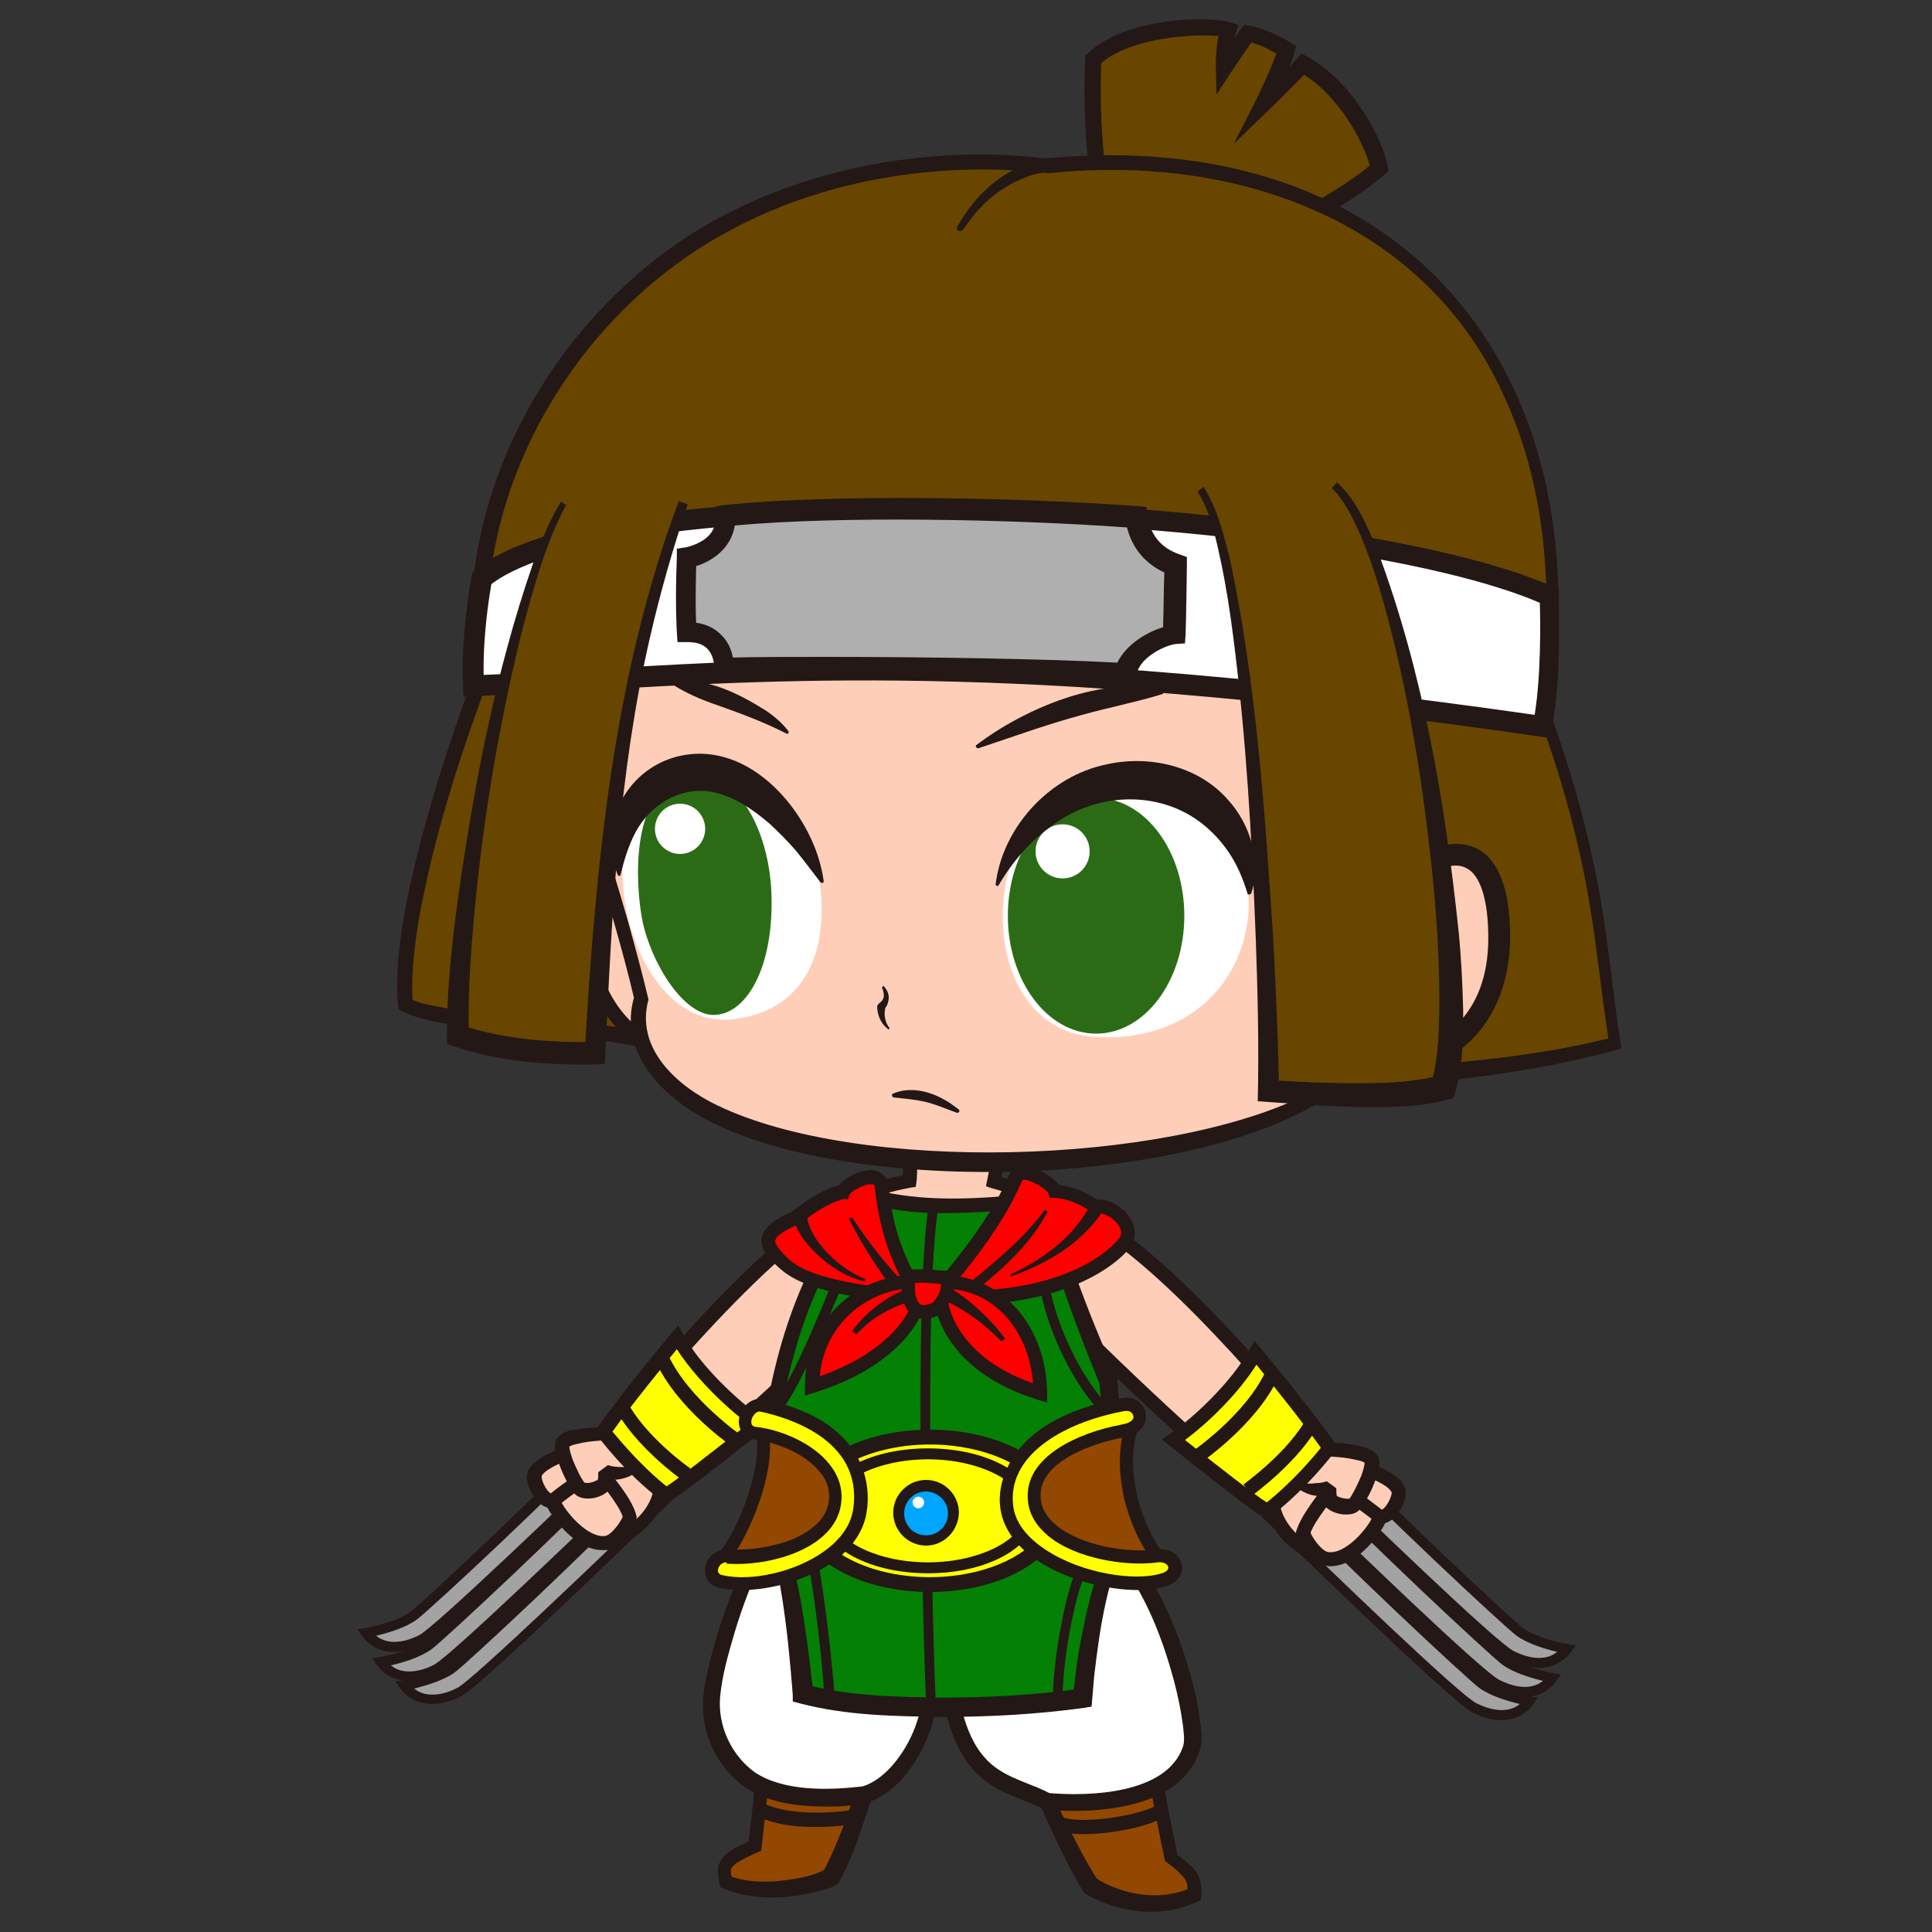 <?xml version="1.0" encoding="utf-8"?>
<!-- Generator: Adobe Illustrator 27.8.1, SVG Export Plug-In . SVG Version: 6.00 Build 0)  -->
<svg version="1.1" id="レイヤー_1" xmlns="http://www.w3.org/2000/svg" xmlns:xlink="http://www.w3.org/1999/xlink" x="0px"
	 y="0px" viewBox="0 0 300 300" style="enable-background:new 0 0 300 300;" xml:space="preserve">
<rect x="0" y="0" width="300" height="300" fill="#333333" stroke="none"/>
<style type="text/css">
	.st0{fill:#A3A3A3;}
	.st1{fill:#231815;}
	.st2{fill:#FFCEB8;}
	.st3{fill:#FFFFFF;}
	.st4{fill:#FFFF00;}
	.st5{fill:#924800;}
	.st6{fill:#048005;}
	.st7{fill:#684600;}
	.st8{fill:#2C6B15;}
	.st9{fill:#AFAFAF;}
	.st10{fill:#FF0000;}
	.st11{fill:#00A5FF;}
</style>
<g>
	<g>
		<g>
			<path class="st0" d="M94.8,221.4c-7.1,8-28.7,28.2-30.6,29.5c-2.4,1.8-7.3,2.6-7.3,2.6c2,2.7,5.3,2.7,8.6,1.1
				c3.3-1.6,32-29.8,32-29.8L94.8,221.4z"/>
			<path class="st1" d="M61.2,256.5c-2,0-3.8-0.8-5-2.5l-0.7-1l1.2-0.2c0,0,4.7-0.8,7-2.5c1.8-1.3,23.4-21.5,30.4-29.4l0.6-0.7
				l3.7,4.7l-0.5,0.5c-1.2,1.2-28.9,28.2-32.2,29.9C64.2,256.1,62.6,256.5,61.2,256.5z M58.4,254c2.2,1.8,5.4,0.6,6.7-0.1
				c2.5-1.3,23-21,31.4-29.1l-1.7-2.2c-7.6,8.4-28.3,27.6-30.1,28.9C62.9,252.8,60.1,253.6,58.4,254z"/>
		</g>
		<g>
			<path class="st0" d="M97.1,226c-7.1,8-28.7,28.2-30.6,29.5c-2.4,1.8-7.3,2.6-7.3,2.6c2,2.7,5.3,2.7,8.6,1.1
				c3.3-1.6,32-29.8,32-29.8L97.1,226z"/>
			<path class="st1" d="M63.5,261c-2,0-3.8-0.8-5-2.5l-0.7-1l1.2-0.2c0,0,4.7-0.8,7-2.5c1.8-1.3,23.4-21.5,30.4-29.4l0.6-0.7
				l3.7,4.7l-0.5,0.5c-1.2,1.2-28.9,28.2-32.2,29.9C66.5,260.6,64.9,261,63.5,261z M60.7,258.6c2.2,1.8,5.4,0.6,6.7-0.1
				c2.5-1.3,23-21,31.4-29.1l-1.7-2.2c-7.6,8.3-28.3,27.6-30.1,28.9C65.2,257.4,62.4,258.2,60.7,258.6z"/>
		</g>
		<g>
			<path class="st0" d="M100.6,229.6c-7.1,8-28.7,28.2-30.6,29.5c-2.4,1.8-7.3,2.6-7.3,2.6c2,2.7,5.3,2.7,8.6,1.1
				c3.3-1.6,32-29.8,32-29.8L100.6,229.6z"/>
			<path class="st1" d="M67.1,264.6c-2,0-3.8-0.8-5-2.5l-0.7-1l1.2-0.2c0,0,4.7-0.8,7-2.5c1.8-1.3,23.4-21.5,30.4-29.4l0.6-0.7
				l3.7,4.7l-0.5,0.5c-1.2,1.2-28.9,28.2-32.2,29.9C70.1,264.2,68.5,264.6,67.1,264.6z M64.3,262.2c2.2,1.8,5.4,0.6,6.7-0.1
				c2.5-1.3,23-21,31.4-29.1l-1.7-2.2c-7.6,8.3-28.3,27.6-30.1,28.9C68.8,261,65.9,261.8,64.3,262.2z"/>
		</g>
		<g>
			<g>
				<path class="st2" d="M95.4,222.9c-2.6,0.3-8.3,1.9-7.7,6c0.6,4,4.1,11.3,8.4,9.7c4.3-1.6,6.4-5.6,6.4-7.9S95.4,222.9,95.4,222.9
					z"/>
				<path class="st1" d="M94.9,239.9c-0.8,0-1.7-0.2-2.5-0.7c-3.2-1.9-5.3-7-5.8-10.1c-0.2-1.3,0.1-2.6,0.9-3.6
					c1.8-2.4,5.7-3.4,7.7-3.6l0.4,0l0.3,0.3c2.3,1.8,7.7,6.1,7.6,8.7c-0.1,2.6-2.4,7.1-7.2,8.8C96,239.8,95.5,239.9,94.9,239.9z
					 M95.1,224.1c-1.8,0.3-4.6,1.1-5.8,2.7c-0.5,0.6-0.6,1.3-0.5,2c0.4,2.7,2.3,7.1,4.7,8.6c0.8,0.5,1.5,0.5,2.3,0.3
					c3.8-1.4,5.7-4.9,5.7-6.9C101.5,229.8,98.6,226.7,95.1,224.1z"/>
			</g>
			<g>
				<path class="st2" d="M87.8,225.8c-3.8,1.5-4.8,2.7-4.8,3.6c0,0.9,1.1,3.7,2.8,3.8c0.9,2.1,4.7,7,8.3,6.4
					c1.9-0.3,3.8-3.7,3.7-4.1c-0.7-2.6-4.7-7.1-4.7-7.1C93.6,227.4,89.5,225.1,87.8,225.8z"/>
				<path class="st1" d="M93.5,240.7c-3.7,0-7.2-4.2-8.5-6.6c-2.1-0.6-3.2-3.6-3.2-4.7c0-1.7,1.7-3.1,5.5-4.6l0,0
					c1.9-0.7,5.1,0.9,6.2,2.1c0.4,0.5,0.6,0.9,0.7,1.2c1,1.2,4,4.7,4.6,7.2c0.1,0.2,0.2,0.7-0.8,2.3c-0.7,1-2,2.8-3.7,3.1
					C94,240.7,93.8,240.7,93.5,240.7z M88.5,226.7c-0.1,0-0.2,0-0.3,0h0c-4,1.6-4.1,2.5-4.1,2.6c0,0.7,0.9,2.7,1.8,2.7l0.7,0
					l0.3,0.7c0.8,2,4.4,6.2,7.1,5.8c1-0.2,2.4-2.2,2.7-3c-0.7-2-3.4-5.2-4.4-6.4l-0.5-0.5l0.2-0.3C91.4,227.6,89.4,226.7,88.5,226.7
					z"/>
			</g>
			<g>
				<path class="st2" d="M94.8,222.6c-4.1,0.2-6.7,0.6-7.4,1.5c-0.7,0.9,2,6.9,2.8,7.3c1.1,0.5,3.1-0.2,3.5-0.7
					c0.3-0.5,0.2-1.9,0.2-2c0.8,0.4,2.9,0.4,4.3-0.2"/>
				<path class="st1" d="M94.8,223.6c-1.8,0.1-3.6,0.2-5.1,0.6c-0.5,0.1-1,0.2-1.4,0.5c0,0,0,0,0,0c0,0,0,0,0,0
					c0.1-0.2,0.1-0.3,0.1-0.2c0,0.7,0.3,1.4,0.5,2.1c0.5,1.2,1.2,2.8,1.9,3.7c0,0,0,0-0.1-0.1c0,0,0,0,0,0c0.5,0.2,1.3,0,1.9-0.3
					c0.1,0,0.1-0.1,0.2-0.1c0,0,0,0,0,0.1c-0.1,0.1,0,0.1,0,0c0.1-0.4,0.1-0.9,0.1-1.3c0,0,0-0.1,0,0l1.5-1.1
					c1.1,0.4,2.5,0.3,3.6,0.3c0,0,0.5,1,0.5,1c-1,0.7-2.3,1-3.6,1c-0.4,0-0.9-0.1-1.4-0.3l1.5-1.1c0,0,0,0.3,0,0.3
					c0,0.9,0.1,1.6-0.3,2.5c-1,1.4-3.8,2-5.2,1c-0.7-0.6-1.1-1.4-1.5-2.2c-0.7-1.3-1.2-2.6-1.6-4c-0.2-0.9-0.5-2.1,0.3-2.9
					c0.7-0.7,1.7-1,2.6-1.1c1.9-0.3,3.7-0.4,5.5-0.5C94.7,221.5,94.8,223.6,94.8,223.6L94.8,223.6z"/>
			</g>
			<g>
				<path class="st3" d="M86.1,232.9c0.8-0.7,2.9-2.2,3.6-2.7"/>
				<path class="st1" d="M86.8,233.7l-1.4-1.7c0.8-0.7,3-2.3,3.8-2.8l1.1,1.9C89.7,231.5,87.6,233,86.8,233.7z"/>
			</g>
		</g>
		<g>
			<path class="st2" d="M132.7,186c-13.7,5.8-37.9,36.6-37.9,36.6s6.2,7.4,7.8,8.2c8.1-4.3,34.4-30.7,34.4-30.7
				S144.3,181.1,132.7,186z"/>
			<path class="st1" d="M102.6,231.9l-0.5-0.2c-1.7-0.8-6.7-6.7-8.2-8.4l-0.6-0.7l0.5-0.7c0.1-0.1,6.2-7.8,13.9-16.2
				c10.4-11.3,18.7-18.2,24.5-20.7l0,0c2.9-1.2,5.2-1.2,6.6,0.2c3.5,3.4-0.4,14-0.9,15.2l-0.1,0.2l-0.2,0.2
				c-1.1,1.1-26.5,26.6-34.6,30.9L102.6,231.9z M96.2,222.5c2.5,2.9,5.3,5.9,6.5,6.9c8.1-4.8,31.2-27.9,33.4-30
				c1.5-4,3.2-10.9,1.3-12.7c-0.9-0.9-2.8-0.3-4.2,0.3l0,0C120.9,192.2,99.8,218,96.2,222.5z"/>
		</g>
		<g>
			<path class="st4" d="M93.7,222.4c4.2-6,11.5-14.8,11.5-14.8c2.6,4.8,8.5,10.5,12.7,13.5c-7.4,5.9-12.9,10.2-14.5,11.1
				C97.7,227.8,93.7,222.4,93.7,222.4z"/>
			<path class="st1" d="M103.3,233.4l-0.6-0.4c-5.8-4.4-9.7-9.8-9.9-10l-0.5-0.6l0.4-0.6c4.1-5.9,11.5-14.7,11.6-14.8l1-1.2l0.8,1.4
				c2.5,4.7,8.3,10.2,12.4,13.1l1.2,0.8l-1.1,0.9c-7.5,6-13,10.2-14.7,11.2L103.3,233.4z M95.1,222.3c1.2,1.4,4.3,5.2,8.4,8.5
				c2-1.3,6.7-5.1,12.7-9.7c-3.8-2.8-8.4-7.4-11.1-11.6C103.1,212,98.3,217.8,95.1,222.3z"/>
		</g>
		<g>
			<path class="st4" d="M96.3,218c2.9,5.8,10.2,10.9,10.2,10.9"/>
			<path class="st1" d="M105.9,229.8c-0.3-0.2-7.5-5.4-10.5-11.3l1.9-1c2.8,5.5,9.8,10.5,9.9,10.5L105.9,229.8z"/>
		</g>
		<g>
			<path class="st4" d="M102.8,211c3.3,7.2,11.8,13,11.8,13"/>
			<path class="st1" d="M114,224.8c-0.4-0.2-8.8-6-12.2-13.4l2-0.9c3.2,6.8,11.4,12.5,11.5,12.5L114,224.8z"/>
		</g>
	</g>
	<g>
		<g>
			<path class="st0" d="M205.4,223.9c7.1,8,28.7,28.2,30.6,29.5c2.4,1.8,7.3,2.6,7.3,2.6c-2,2.7-5.3,2.7-8.6,1.1
				c-3.3-1.6-32-29.8-32-29.8L205.4,223.9z"/>
			<path class="st1" d="M239,259c-1.4,0-2.9-0.4-4.5-1.2c-3.3-1.7-31.1-28.8-32.2-29.9l-0.5-0.5l3.7-4.7l0.6,0.7
				c7,7.9,28.6,28.1,30.4,29.4c2.3,1.7,7,2.5,7,2.5l1.2,0.2l-0.7,1C242.7,258.1,241,259,239,259z M203.7,227.3
				c8.3,8.1,28.8,27.9,31.4,29.1c1.4,0.7,4.5,1.9,6.7,0.1c-1.7-0.4-4.5-1.2-6.3-2.5c-1.8-1.3-22.5-20.6-30.1-28.9L203.7,227.3z"/>
		</g>
		<g>
			<path class="st0" d="M203.1,228.5c7.1,8,28.7,28.2,30.6,29.5c2.4,1.8,7.3,2.6,7.3,2.6c-2,2.7-5.3,2.7-8.6,1.1
				c-3.3-1.6-32-29.8-32-29.8L203.1,228.5z"/>
			<path class="st1" d="M236.7,263.5c-1.4,0-2.9-0.4-4.5-1.2c-3.3-1.7-31.1-28.8-32.2-29.9l-0.5-0.5l3.7-4.7l0.6,0.7
				c7,7.9,28.6,28.1,30.4,29.4c2.3,1.7,7,2.5,7,2.5l1.2,0.2l-0.7,1C240.5,262.7,238.7,263.5,236.7,263.5z M201.5,231.8
				c8.3,8.1,28.8,27.9,31.4,29.1c1.4,0.7,4.5,1.9,6.7,0.1c-1.7-0.4-4.5-1.2-6.3-2.5c-1.8-1.3-22.5-20.6-30.1-28.9L201.5,231.8z"/>
		</g>
		<g>
			<path class="st0" d="M199.5,232.1c7.1,8,28.7,28.2,30.6,29.5c2.4,1.8,7.3,2.6,7.3,2.6c-2,2.7-5.3,2.7-8.6,1.1
				c-3.3-1.6-32-29.8-32-29.8L199.5,232.1z"/>
			<path class="st1" d="M233.1,267.1c-1.4,0-2.9-0.4-4.5-1.2c-3.3-1.7-31.1-28.8-32.2-29.9l-0.5-0.5l3.7-4.7l0.6,0.7
				c7,7.9,28.6,28.1,30.4,29.4c2.3,1.7,7,2.5,7,2.5l1.2,0.2l-0.7,1C236.9,266.3,235.1,267.1,233.1,267.1z M197.9,235.4
				c8.3,8.1,28.8,27.9,31.4,29.1c1.4,0.7,4.5,1.9,6.7,0.1c-1.7-0.4-4.5-1.2-6.3-2.5c-1.8-1.3-22.5-20.6-30.1-28.9L197.9,235.4z"/>
		</g>
		<g>
			<g>
				<path class="st2" d="M204.8,225.4c2.6,0.3,8.3,1.9,7.7,6c-0.6,4-4.1,11.3-8.4,9.7c-4.3-1.6-6.4-5.6-6.4-7.9
					C197.5,230.9,204.8,225.4,204.8,225.4z"/>
				<path class="st1" d="M205.3,242.4c-0.5,0-1.1-0.1-1.6-0.3c-4.8-1.7-7.1-6.2-7.2-8.8c-0.1-2.6,5.3-6.9,7.6-8.7l0.3-0.3l0.4,0
					c2,0.2,5.9,1.2,7.7,3.6c0.8,1.1,1.1,2.3,0.9,3.6c-0.5,3.1-2.6,8.2-5.8,10.1C207,242.1,206.1,242.4,205.3,242.4z M205.1,226.6
					c-3.5,2.7-6.5,5.7-6.4,6.6c0.1,2,2,5.5,5.7,6.9c0.7,0.3,1.5,0.2,2.3-0.3c2.4-1.4,4.3-5.9,4.7-8.6c0.1-0.7,0-1.4-0.5-2
					C209.7,227.7,207,226.8,205.1,226.6z"/>
			</g>
			<g>
				<path class="st2" d="M212.4,228.3c3.8,1.5,4.8,2.7,4.8,3.6c0,0.9-1.1,3.7-2.8,3.8c-0.9,2.1-4.7,7-8.3,6.4
					c-1.9-0.3-3.8-3.7-3.7-4.1c0.7-2.6,4.7-7.1,4.7-7.1C206.6,229.9,210.7,227.6,212.4,228.3z"/>
				<path class="st1" d="M206.6,243.2c-0.2,0-0.5,0-0.8-0.1c-1.7-0.3-3.1-2-3.7-3.1c-1-1.6-0.9-2.1-0.8-2.3c0.7-2.4,3.6-6,4.6-7.2
					c0-0.4,0.2-0.8,0.7-1.2c1.1-1.2,4.3-2.8,6.2-2.1c3.8,1.5,5.5,2.9,5.5,4.6c0,1.1-1.1,4.1-3.2,4.7
					C213.9,238.9,210.4,243.2,206.6,243.2z M203.5,238c0.3,0.8,1.7,2.8,2.7,3c2.8,0.4,6.3-3.8,7.1-5.8l0.3-0.7l0.7,0
					c0.8,0,1.8-2,1.8-2.7c0,0,0-1-4.1-2.6h0c-0.6-0.2-3.1,0.7-3.8,1.5l0.2,0.3l-0.5,0.5C206.9,232.8,204.2,236.1,203.5,238z"/>
			</g>
			<g>
				<path class="st2" d="M205.4,225.1c4.1,0.2,6.7,0.6,7.4,1.5s-2,6.9-2.8,7.3c-1.1,0.5-3.1-0.2-3.5-0.7c-0.3-0.5-0.2-1.9-0.2-2
					c-0.8,0.4-2.9,0.4-4.3-0.2"/>
				<path class="st1" d="M205.5,224c1.9,0,3.7,0.1,5.5,0.5c0.9,0.2,2,0.5,2.7,1.3c0.6,0.6,0.5,1.4,0.4,2c-0.4,2.2-1.3,4.1-2.5,6
					c-0.2,0.3-0.5,0.7-0.8,0.9c-0.2,0.2-0.6,0.3-0.9,0.4c-1.3,0.2-2.3,0-3.4-0.6c-0.3-0.2-0.7-0.5-0.9-0.8c-0.5-0.8-0.3-1.6-0.3-2.5
					c0,0,0-0.3,0-0.3l1.5,1.1c-1.7,0.6-3.5,0.3-5-0.7c0,0,0.5-1,0.5-1c0.7,0.1,1.3,0.1,2,0c0.5,0,1.3-0.1,1.7-0.3
					c0,0,1.5,1.1,1.5,1.1c0,0.3,0,0.9,0.1,1.3c0,0,0,0.1,0,0c0,0-0.1-0.1,0-0.1c0.5,0.3,1.5,0.5,1.9,0.4c0,0,0.1,0,0.1,0
					c0,0,0,0,0,0c-0.1,0-0.1,0.1-0.1,0.1c0.7-1,1.4-2.5,1.9-3.7c0.2-0.6,0.5-1.4,0.5-2.1c0,0,0,0,0.1,0.2c0,0,0,0,0,0c0,0,0,0,0,0
					c-0.4-0.3-0.9-0.4-1.4-0.5c-1.6-0.4-3.4-0.5-5.1-0.6C205.4,226.1,205.5,224,205.5,224L205.5,224z"/>
			</g>
			<g>
				<path class="st3" d="M214.1,235.4c-0.8-0.7-2.9-2.2-3.6-2.7"/>
				<path class="st1" d="M213.4,236.2c-0.8-0.7-2.9-2.2-3.5-2.6l1.1-1.8c0.7,0.4,2.9,2.1,3.8,2.8L213.4,236.2z"/>
			</g>
		</g>
		<g>
			<path class="st2" d="M167.5,188.5c13.7,5.8,37.9,36.6,37.9,36.6s-6.2,7.4-7.8,8.2c-8.1-4.3-34.4-30.7-34.4-30.7
				S155.9,183.6,167.5,188.5z"/>
			<path class="st1" d="M197.6,234.4l-0.5-0.3c-8.2-4.3-33.6-29.8-34.6-30.9l-0.2-0.2l-0.1-0.2c-0.5-1.2-4.4-11.8-0.9-15.2
				c1.4-1.4,3.6-1.4,6.6-0.2c5.8,2.5,14.1,9.4,24.5,20.7c7.7,8.3,13.8,16.1,13.9,16.2l0.5,0.7l-0.6,0.7c-1.5,1.8-6.5,7.6-8.2,8.4
				L197.6,234.4z M164.2,201.9c2.2,2.2,25.3,25.3,33.4,30c1.2-1,4-4,6.5-6.9c-3.7-4.6-24.8-30.4-37-35.5l0,0
				c-1.4-0.6-3.3-1.1-4.2-0.3C161,191.1,162.6,197.9,164.2,201.9z"/>
		</g>
		<g>
			<path class="st4" d="M206.5,224.9c-4.2-6-11.5-14.8-11.5-14.8c-2.6,4.8-8.5,10.5-12.7,13.5c7.4,5.9,12.9,10.2,14.5,11.1
				C202.5,230.3,206.5,224.9,206.5,224.9z"/>
			<path class="st1" d="M196.8,235.9l-0.6-0.3c-1.7-0.9-7.1-5.2-14.7-11.2l-1.1-0.9l1.2-0.8c4.1-2.8,9.8-8.4,12.4-13.1l0.8-1.4
				l1,1.2c0.1,0.1,7.4,8.9,11.6,14.8l0.4,0.6l-0.5,0.6c-0.2,0.2-4.2,5.6-9.9,10L196.8,235.9z M184,223.6c5.9,4.7,10.7,8.4,12.7,9.7
				c4.1-3.3,7.3-7.1,8.4-8.5c-3.2-4.5-8-10.4-10-12.9C192.4,216.2,187.8,220.8,184,223.6z"/>
		</g>
		<g>
			<path class="st4" d="M203.8,220.5c-2.9,5.8-10.2,10.9-10.2,10.9"/>
			<path class="st1" d="M194.3,232.3l-1.2-1.8c0.1-0.1,7.1-5.1,9.9-10.5l1.9,1C201.8,226.9,194.6,232.1,194.3,232.3z"/>
		</g>
		<g>
			<path class="st4" d="M197.4,213.5c-3.3,7.2-11.8,13-11.8,13"/>
			<path class="st1" d="M186.2,227.3l-1.2-1.8c0.1-0.1,8.3-5.7,11.5-12.5l2,0.9C195,221.3,186.5,227.1,186.2,227.3z"/>
		</g>
	</g>
	<g>
		<g>
			<path class="st5" d="M118.5,271.6c0,3.6-1.4,15-1.4,15c-5.4,2.4-4.9,3.1-4.5,5.6c5.6,2.5,14.8,0.4,16.3-0.8
				c2.6-4.4,6.8-18.1,6.8-18.1C132.6,274.1,124,274.7,118.5,271.6z"/>
			<path class="st1" d="M119.1,272.5c0.2,0.1,0.4,0,0.5-0.1c0,0,0,0,0,0c0,0,0,0.1,0,0.1c-0.1,2.3-0.3,4.5-0.5,6.8
				c-0.3,2.7-0.6,5.4-0.9,8.1c-0.8,0.3-1.6,0.7-2.4,1.1c-0.8,0.4-1.6,0.8-2.1,1.4c-0.1,0.2-0.2,0.3-0.2,0.4c-0.1,0.4,0.1,1,0.2,1.7
				c0,0-0.6-0.8-0.6-0.8c2.4,1,5.1,1.1,7.7,0.9c2.4-0.3,5.1-0.6,7.3-1.8c0,0-0.3,0.4-0.3,0.4c2.9-5.5,4.8-11.8,6.8-17.8
				c0,0,1.5,1.6,1.5,1.6c-5.6,1.1-12.2,0.9-17.4-1.6c0,0-0.1,0-0.1,0l0,0C118.7,272.9,119,272.7,119.1,272.5L119.1,272.5z
				 M118,270.7c0.7-0.1,1.4,0.1,2,0.4c3.6,1.5,7.5,1.8,11.4,1.6c2.1-0.1,4.3-0.6,6.3-1.1c-1.1,3.8-2.3,7.6-3.6,11.4
				c-1.1,3.2-2.1,6.2-3.8,9.2c0,0-0.1,0.2-0.1,0.2c-0.5,0.4-1.1,0.7-1.5,0.8c-5.2,1.7-11.9,2.2-16.9-0.2c-0.1-1-0.4-1.9-0.3-2.9
				c0.4-2.5,3.4-3.5,5.3-4.4c0,0-0.6,0.9-0.6,0.9c0.5-4.6,1.1-9.3,1.3-14C117.4,271.9,117.6,271.1,118,270.7L118,270.7z"/>
		</g>
		<path class="st1" d="M126.7,283.7c-2.9,0-6.2-0.3-8.9-1.6l0.9-2c4.5,2,11.3,1.3,13.3,1l0.3,2.1C131.1,283.5,129,283.7,126.7,283.7
			z"/>
		<g>
			<path class="st3" d="M118.4,239.6c-4,7.3-8.4,20.8-7.9,26c0.7,7.8,6.6,11.2,6.6,11.2c6.2,3.6,16.9,2,16.9,2
				c4.7-1.2,11.5-8.3,11.1-22.7C144.6,243.4,118.4,239.6,118.4,239.6z"/>
			<path class="st1" d="M118.9,240.6c0,0.1,0.1,0.2,0.1,0.2c0,0,0,0.1,0,0.1l-0.4,0.8c-1.8,3.8-3.3,7.7-4.5,11.7
				c-1,3.4-2,6.8-2.3,10.3c-0.3,4.4,1.8,8.9,5.4,11.5c4.5,3,11.4,2.8,16.7,2.2c3.8-1.1,7.2-5.9,8.5-10.1c0.8-2.3,1.2-4.7,1.4-7.1
				c0.1-2.3,0.4-4.7-0.4-6.9c-2.7-6.2-11.6-9.2-17.7-11.1c-2.3-0.7-4.7-1.2-7.1-1.6c0,0,0,0,0,0c0,0,0,0,0,0
				C118.5,240.7,118.7,240.7,118.9,240.6L118.9,240.6z M117.9,238.6c0.3-0.2,0.8-0.1,1.1,0c4.9,0.8,9.7,2,14.3,3.9
				c5.9,2.4,13.1,6.8,12.9,14.1c0.1,3.9-0.4,7.8-1.6,11.6c-1.7,5-5,10.2-10.4,11.9c-1.3,0.2-2.6,0.3-3.9,0.4
				c-5,0.1-10.5-0.1-14.8-3.1c-3.2-2.4-5.4-5.9-6.1-9.8c-0.5-2.5-0.2-5.2,0.4-7.7c0.5-2.4,1.2-4.8,1.9-7.1c1.4-4.4,3.1-8.7,5.3-12.8
				C117.2,239.5,117.5,239,117.9,238.6L117.9,238.6z"/>
		</g>
	</g>
	<g>
		<path class="st2" d="M154.4,183.6c0.7-4,1.5-7.7,1.5-7.7l-14.9-0.3c0.1,2,0.5,6.2,0.2,7.8c-5.2,1-9.8,2.6-9.8,4.7
			c0,3.2,7.7,5.7,17.1,5.7c9.5,0,17.1-2.6,17.1-5.7C165.7,185.7,161.2,185.6,154.4,183.6z"/>
		<path class="st1" d="M148.5,194.9c-12,0-18.2-3.4-18.2-6.8c0-2.4,3.3-4.3,9.9-5.6c0.1-1.4-0.1-3.7-0.2-5.3c0-0.6-0.1-1.1-0.1-1.6
			l-0.1-1.2l17.3,0.4l-0.3,1.3c0,0-0.7,3.2-1.3,6.7c1.5,0.4,3,0.8,4.2,1.1c4.2,1,6.9,1.7,6.9,4.3
			C166.7,191.5,160.5,194.9,148.5,194.9z M142.2,176.7c0,0.1,0,0.3,0,0.4c0.2,2.3,0.3,5.1,0.1,6.5l-0.1,0.7l-0.7,0.1
			c-6.5,1.2-8.9,2.9-8.9,3.7c0,1.9,6.3,4.6,16,4.6c9.8,0,16-2.7,16-4.6c0-0.9-2.3-1.5-5.3-2.2c-1.5-0.4-3.3-0.8-5.3-1.4l-0.9-0.3
			l0.2-1c0.5-2.5,1-5,1.3-6.4L142.2,176.7z"/>
	</g>
	<g>
		<g>
			<path class="st5" d="M179.1,273.5c0.5,3.6,2.9,15,2.9,15c3.4,2.5,3.7,3.1,3.6,5.6c-6.8,3.3-14.3-0.1-16.1-1.4
				C166,287.4,161,276,161,276S167.9,278.2,179.1,273.5z"/>
			<path class="st1" d="M179.6,272.6c0.6,0.7,0.7,1.8,0.8,2.7c0.2,1.2,0.8,4.4,1,5.6c0.5,2.5,1,5,1.5,7.5l-0.4-0.6
				c3,2.2,4.4,3.2,4,7.2c-2.9,1.5-6.2,2.1-9.4,1.8c-3.1-0.3-6.1-1.2-8.8-2.9c-3.7-6.2-6.4-12.8-9.3-19.4c5,1.8,10.3,1.2,15.3-0.3
				C176.1,273.5,177.8,272.7,179.6,272.6L179.6,272.6z M178.5,274.5c-0.4,0.3-0.6,0.6-1,0.8c-0.8,0.3-1.6,0.6-2.5,0.8
				c-4.6,1.3-9.6,2.1-14.3,0.9c0,0,1.3-1.5,1.3-1.5c1.3,2.8,2.6,5.7,4,8.4c1.4,2.7,2.8,5.5,4.5,8.1c0,0-0.4-0.4-0.4-0.4
				c4.3,2.7,10.1,3.7,14.9,1.5c0,0-0.6,0.9-0.6,0.9c0-0.6,0-1.1-0.1-1.5c-0.2-0.9-1-1.5-1.7-2.2c-0.5-0.4-1.1-0.9-1.7-1.3
				c-0.8-3.8-1.6-7.9-2.3-11.7c-0.1-0.7-0.4-2.3-0.5-3c0,0,0-0.1,0-0.1C178.2,274.6,178.4,274.6,178.5,274.5L178.5,274.5z"/>
		</g>
		<path class="st1" d="M168.3,284.8c-1.9,0-3.6-0.2-4.5-0.8l1.1-1.9c2.4,1.3,12.6-0.1,15.2-2.1l1.3,1.7
			C179.2,283.5,172.9,284.8,168.3,284.8z"/>
		<g>
			<path class="st3" d="M174.3,240.8c8.2,9.9,11.4,26.1,11,29.7c-0.4,4.1-5.1,6.6-5.1,6.6c-7.2,3.8-17.6,2.5-17.6,2.5
				c-7.4-3.8-15.4-2.3-16.1-28.6C146.1,238.1,174.3,240.8,174.3,240.8z"/>
			<path class="st1" d="M174.8,239.9c1.9,1.9,3.2,4.2,4.6,6.5c2.4,4.4,4.2,9.1,5.5,13.9c0.7,2.4,1.2,4.8,1.5,7.4
				c0.2,1.3,0.3,2.8-0.1,4.1c-2.9,9.1-16,9.9-23.9,9.2c0,0-0.2,0-0.2,0l-0.2-0.1c-2.5-1.3-5.4-2-7.9-3.6c-5.4-3.3-7.2-9.9-8.1-15.8
				c-0.4-2.9-0.6-5.8-0.7-8.7c0,0,0-1.1,0-1.1c-0.2-3,1-5.9,3.3-7.6c6.3-4.8,17.2-4.7,24.8-4.3c0.2,0,0.7,0.1,0.8,0.1
				C174.3,239.7,174.6,239.8,174.8,239.9L174.8,239.9z M173.8,241.8c0.1,0.1,0.2,0.1,0.3,0.1c0,0,0,0,0,0c-0.1,0-0.3,0-0.4,0
				c-6.9-0.3-18-0.3-23.6,4.1c-1.8,1.4-2.5,3.4-2.3,5.6c0,0,0,1.1,0,1.1c0.1,2.8,0.3,5.7,0.7,8.4c0.8,5.1,2.1,11,6.9,13.9
				c2.2,1.4,5,2.1,7.7,3.5l-0.5-0.1c6.5,0.6,18.6,0.2,21.1-7.2c0.3-1,0.1-2.1,0-3.2c-0.3-2.3-0.8-4.7-1.4-7c-1.7-6.3-4.1-12.6-8-18
				C174.3,242.6,173.9,242.1,173.8,241.8L173.8,241.8z"/>
		</g>
	</g>
	<g>
		<path class="st6" d="M134.8,185c-8.8,11.6-14.6,24.8-15.9,47.4c3.4,10.2,4.5,15.3,6,30.6c9.7,2.9,31.5,2.4,43.4,0.7
			c1.6-19.7,7-27.3,7-27.3c-1.6-5.7-2.4-15.1-3-22c-8-19-9.2-25.9-9.3-28.3C138.3,188.9,134.8,185,134.8,185z"/>
		<path class="st1" d="M134.8,186.1c-0.2,0.8-0.5,1.5-1,2.1c-0.6,0.9-1.2,1.7-1.8,2.6c-8.7,13.2-11.1,27.5-12.2,41.3
			c1.8,5,3.3,10,4.3,15.2c1,5.2,1.6,10.4,2.2,15.6c0,0-1.1-1.3-1.1-1.3c6.8,1.8,14.2,1.9,21.2,2c7.2,0,14.4-0.4,21.5-1.4
			c0,0-1.3,1.4-1.3,1.4c0.2-1.8,0.6-5.4,0.9-7.1c1.3-7.1,2.9-14.4,6.7-20.7c0,0-0.2,0.9-0.2,0.9c-0.5-1.8-0.9-3.7-1.3-5.5
			c-1-5.5-1.5-11.1-2-16.6c0,0,0.1,0.4,0.1,0.4c-2.8-6.9-5.6-14-7.6-21.2c-0.7-2.5-1.3-4.9-1.5-7.5c0,0,1.1,1,1.1,1
			c-6.9,0.7-23,2.5-28.7-1.1c0,0-0.1-0.1-0.1-0.1l0,0l0,0l0,0C134.3,186,134.6,186.1,134.8,186.1L134.8,186.1z M134.7,183.9
			c0.3,0,0.6,0.1,0.8,0.3c0.1,0.1,0.3,0.2,0.5,0.3c0.6,0.3,1.6,0.6,2.3,0.8c8.1,1.5,16.4,0.6,24.5-0.2c0,0,1-0.1,1-0.1
			c0.1,2.7,0.8,5.5,1.6,8.1c1.8,5.9,4.1,11.7,6.5,17.3c0,0,1.5,3.4,1.5,3.4s0.1,0.2,0.1,0.2l0,0.2c0.6,7.3,0.9,14.7,2.7,21.8
			c0,0,0.1,0.5,0.1,0.5c-0.2,0.4-0.5,0.7-0.7,1.1c-3.6,7-4.8,14.9-5.7,22.7c0,0-0.3,3.5-0.3,3.5l-0.1,1.2c0,0-1.2,0.2-1.2,0.2
			c-7.3,1-14.6,1.4-22,1.4c-7.4-0.1-14.8-0.2-22.1-2.1c0,0-1.1-0.3-1.1-0.3c0,0,0-1,0-1c-0.4-5.2-0.9-10.4-1.7-15.4
			c-0.8-5.2-2.2-10.2-3.9-15.2c0.8-14.4,3.8-29.2,11.6-41.6C131,188.6,132.5,185.8,134.7,183.9L134.7,183.9z"/>
	</g>
	<g>
		<g>
			<path class="st7" d="M171.3,32.7c-2.3-11.7-1.5-23.4-1.5-23.4c5.2-5.1,17.8-5.6,20.9-4.5c-0.8,2.6-0.7,6-0.7,6
				c2.3-3.5,3.8-5.5,3.8-5.5c2.9,0.4,6,2.5,6,2.5c-1.2,3.7-3.6,8.5-3.6,8.5c4.7-4.5,6.2-6.2,6.2-6.2c6.8,3.7,11.2,12.5,11.8,16.1
				c-7.1,6.4-26.9,15.3-26.9,15.3S173.9,46.5,171.3,32.7z"/>
			<path class="st1" d="M182,43.7c-1.9,0-4-0.3-6-1.5c-3.1-1.7-5.1-4.8-5.9-9.3l0,0c-2.3-11.8-1.6-23.3-1.6-23.8l0-0.5l0.4-0.3
				c5.7-5.6,18.9-5.9,22.2-4.8l1.2,0.4l-0.4,1.2c-0.1,0.3-0.2,0.5-0.2,0.8c0.6-0.9,1-1.4,1-1.4l0.5-0.6l0.8,0.1
				c3.1,0.5,6.4,2.6,6.5,2.7l0.8,0.5l-0.3,0.9c-0.2,0.8-0.5,1.5-0.8,2.3c0.8-0.9,1.2-1.3,1.2-1.3l0.7-0.8l0.9,0.5
				c7.3,4,11.8,13.2,12.5,17l0.1,0.7l-0.5,0.5c-7.1,6.5-26.4,15.1-27.2,15.5l-0.1,0C187.5,42.8,185,43.7,182,43.7z M171,9.8
				c-0.1,2.4-0.4,12.5,1.6,22.6l0,0c0.7,3.7,2.3,6.2,4.7,7.5c4,2.2,9.1,0.5,9.5,0.3c1-0.4,18.8-8.5,25.9-14.5
				c-1-3.7-4.7-10.6-10.2-14.1c-0.9,0.9-2.6,2.7-5.5,5.5l-5.4,5.2l3.4-6.7c0,0,2-4,3.2-7.3c-0.9-0.5-2.4-1.3-3.9-1.7
				c-0.6,0.8-1.7,2.5-3.2,4.7l-2.2,3.4l-0.1-4c0-0.1-0.1-2.6,0.4-5.1C185.1,5.2,175.5,5.9,171,9.8z"/>
		</g>
		<g>
			<path class="st7" d="M102.6,162.4c-13.8-24.2-14.3-27-4.9-65.3c37.7-20.9,90.3-13.9,100.8-1.2c5.5,52.9-2.2,72.7-2.2,72.7
				c17.1-1.5,36.5-1.7,54.6-6.6c-2.2-13.2-2.2-27.2-11-51.1c8.3-56.5-25.2-90-77.2-85.1c-61.7-6.3-92.8,43.3-87.7,79
				c-4.9,13-13.2,38.2-12,51.4C69.4,159.4,95.5,159,102.6,162.4z"/>
			<path class="st1" d="M101.8,161.6c-0.5-0.4-1.1-0.4-1.4-0.9c-0.2-0.3-0.7-1.1-0.9-1.5c-7.9-13.4-11.5-21.5-9.2-37.4
				c1.3-8.9,3.3-17.6,5.2-26.4c24-13.2,52.7-16.6,79.5-12c8.3,1.7,19.3,4.4,25.1,11.1c0,0,0.4,0.5,0.4,0.5l0.1,0.7l0.8,9.2
				c1.1,15.2,1.5,30.8,0,46c-0.7,6.2-1.5,12.4-3.5,18.4c0,0-1.7-2.3-1.7-2.3c9.2-0.7,18.4-1,27.5-1.8c9.1-0.8,18.2-1.9,27-4.2
				c0,0-0.8,1.2-0.8,1.2c-1.4-8.7-2.1-17.3-3.8-25.9c-1.7-8.5-4.1-16.9-7.1-25c0,0-0.1-0.3-0.1-0.3s0-0.3,0-0.3
				c2.4-16.6,1.7-34.2-5.5-49.5c-12.5-27.4-42.1-37.3-70.5-34.3c-22.2-2.5-45.8,3-62.8,18.1c-16.6,14.6-26.9,37.4-23.9,59.6
				c0,0,0,0.3,0,0.3L76,105c-4.6,12.4-8.7,25-11,38c-0.7,4.3-1.2,8.7-0.9,12.9c0,0-0.6-0.9-0.6-0.9c0.6,0.3,1.4,0.6,2.1,0.8
				c8.9,2.1,18.2,2.1,27.3,3.3c3.2,0.4,6.4,0.8,9.5,1.9c0,0,0.2,0.1,0.2,0.1s0.1,0,0.1,0c0,0,0,0,0,0c0,0-0.1,0-0.1,0
				C102.3,161.1,101.9,161.4,101.8,161.6L101.8,161.6z M103.4,163.1c-0.3,0.2-1.1,0.4-1.5,0.2c0,0-0.1,0-0.1,0l-0.1,0
				c-0.6-0.2-1.2-0.4-1.8-0.6c-9-2-18.2-2.1-27.3-3.3c-3.4-0.5-7-0.8-10.2-2.4c0,0-0.5-0.3-0.5-0.3s-0.1-0.6-0.1-0.6
				c-0.2-2.3-0.1-4.6,0-6.8c0.6-6.7,2.1-13.3,3.8-19.7c2.3-8.6,5.1-17,8.2-25.3c0,0-0.1,0.5-0.1,0.5c-0.4-2.9-0.6-5.8-0.6-8.6
				c0.3-20.2,10.1-39.7,25.2-53c17.1-15.5,42.4-21.2,64-18.6c55.5-5.3,86.7,32.5,78.4,86.3c0,0-0.1-0.5-0.1-0.5
				c3,8.3,5.5,16.7,7.2,25.4c1.8,8.6,2.5,17.4,3.8,26c0,0,0.2,1,0.2,1c-9.2,2.6-18.7,4.1-28.2,5.1c-10,1.1-20.1,1.6-30,2.6
				c2.4-6.4,3.3-13.3,3.9-20c1.4-14.9,0.7-30.3-0.6-45.3c0,0-0.9-9-0.9-9s0.5,1.2,0.5,1.2c-2.5-2.9-6.6-4.8-10.2-6.2
				c-27-9.1-62.8-5.6-87.7,8.2c0,0,1.2-1.6,1.2-1.6c-1.5,5.5-2.9,11-4.2,16.5c-4.8,20.2-3.8,26.7,6.1,44.9c0,0,0.3,0.5,0.3,0.5
				s0.2,0.3,0.2,0.3C103,160.7,103.3,162,103.4,163.1L103.4,163.1z"/>
		</g>
		<g>
			
				<ellipse transform="matrix(0.977 -0.212 0.212 0.977 -28.528 24.449)" class="st2" cx="100" cy="145.5" rx="9.1" ry="16.7"/>
			<path class="st1" d="M102.4,163c-2.4,0-4.9-1.4-7.1-3.9c-2.5-2.9-4.4-6.9-5.3-11.5c-1-4.5-0.9-9,0.1-12.6
				c1.1-3.9,3.3-6.3,6.1-6.9c2.8-0.6,5.8,0.7,8.4,3.8c2.5,2.9,4.4,6.9,5.3,11.5c2.1,9.8-0.6,18.4-6.2,19.6
				C103.3,163,102.8,163,102.4,163z M97.5,130.2c-0.3,0-0.6,0-0.8,0.1c-2,0.4-3.5,2.3-4.4,5.4c-1,3.3-1,7.4-0.1,11.5
				c0.9,4.2,2.6,7.9,4.9,10.5c2.1,2.4,4.3,3.5,6.2,3.1c4.2-0.9,6.3-8.6,4.5-16.9c-0.9-4.2-2.6-7.9-4.9-10.5
				C101.1,131.3,99.2,130.2,97.5,130.2z"/>
		</g>
		<g>
			<path class="st2" d="M84.5,108.5c7.7,18,14,41.5,15.1,46.6c-3.2,11.8,11.4,24.5,50.9,25.3c27.1,0.6,48.1-5.6,55.9-11.4
				c0,0,12.2-69.1,10.3-73.9C207.4,89.8,93.7,73.5,84.5,108.5z"/>
			<path class="st1" d="M85.6,108.4c4.9,11.2,8.5,22.9,11.9,34.6c1.1,4,2.2,8,3.2,12.2c-2.1,7.6,4.4,13.4,10.6,16.4
				c22.1,10.7,69.3,9.3,91.3-1.5c1.1-0.6,2.2-1.2,3.1-1.8c0,0-0.4,0.7-0.4,0.7c3.2-18.4,6.3-36.8,8.8-55.3c0.4-3.1,0.8-6.2,1.1-9.2
				c0.2-2.9,0.8-5.9,0.4-8.8c0,0,0.5,0.5,0.5,0.5c-2.5-1.2-5.4-1.7-8.1-2.4c-2.8-0.6-5.7-1.1-8.6-1.6C175.4,88,94.9,79.7,85.6,108.4
				L85.6,108.4z M83.4,108.5c7.1-28.5,76-23.4,98.9-21c8.8,1,17.5,2.2,26.2,4c3,0.7,5.9,1.2,8.7,2.6c0,0,0.3,0.2,0.3,0.2l0.1,0.4
				c0.3,0.9,0.2,1.8,0.3,2.7c-0.6,11.7-2.7,23.3-4.4,34.9c-1.9,12.3-4,24.6-6.1,36.9c0,0-0.1,0.4-0.1,0.4s-0.3,0.2-0.3,0.2
				c-21.1,14.7-74.3,16.1-97,4.2c-7.1-3.6-14.1-10.7-11.5-19.3c0,0,0,0.5,0,0.5c-0.9-3.9-2-7.9-3.1-11.8
				C92.1,131.7,88.1,119.9,83.4,108.5L83.4,108.5z"/>
		</g>
		<path class="st1" d="M104.7,105.9c4.9-0.8,10,1.8,14,4.3c1.4,0.9,2.7,2,3.7,3.3c0.2,0.2-0.1,0.6-0.3,0.4c-3.5-1.8-7.3-3.2-11-4.5
			c-2.3-0.8-4.4-1.7-6.5-3C104.4,106.3,104.5,105.9,104.7,105.9L104.7,105.9z"/>
		<path class="st1" d="M151.6,115.7c7.2-5.5,19.7-11,28.8-8.4c0.3,0.1,0.3,0.5,0,0.5c-2.5,0.8-4.9,1.3-7.2,1.9
			c-4.8,1.1-9.5,2.5-14.2,4.1c-2.4,0.8-4.7,1.6-7.1,2.4C151.6,116.2,151.4,115.8,151.6,115.7L151.6,115.7z"/>
		<path class="st1" d="M137.3,153.2c0.4,0.5,0.7,1,0.7,1.7c0,0.7-0.3,1.5-0.8,1.9c0,0,0.3-0.4,0.3-0.4c-0.3,1.1-0.1,2.3,0.6,3.2
			c0.1,0.1-0.1,0.3-0.2,0.2c-1.1-0.8-1.7-2.2-1.7-3.6c0,0,0.3-0.4,0.3-0.4c0.3-0.2,0.6-0.5,0.7-0.9c0.1-0.4,0-1-0.2-1.4
			C136.9,153.2,137.2,153,137.3,153.2L137.3,153.2z"/>
		<path class="st1" d="M138.7,169.8c2.6-1.1,5.6-0.4,8,1c0.8,0.4,1.5,1,2.2,1.5c0.1,0.1,0.1,0.3,0,0.4c-0.1,0.1-0.2,0.1-0.3,0.1
			c-1.7-0.6-3.2-1.3-4.9-1.7c-1.7-0.4-3.3-0.5-5-0.7C138.5,170.3,138.4,169.8,138.7,169.8L138.7,169.8z"/>
		<g>
			<path class="st3" d="M127.5,139c0.8,10.6-3.8,18.3-14,19.3c-9.8,0.9-16.1-10.6-16.8-21.2c-0.8-10.6,5.5-17.4,14-17.4
				S126.8,128.3,127.5,139z"/>
			<path class="st8" d="M105.5,120.8c-7.6,3-6.8,16.5-5.8,21.9c1.3,6.7,6.4,15,11.2,14.9c4.9-0.1,9.2-7.1,8.9-18.5
				C119.5,127.7,113.2,117.8,105.5,120.8z"/>
			<circle class="st3" cx="105.6" cy="128.7" r="3.9"/>
			<path class="st1" d="M95.9,135.8c-3.4-8.4,2.2-17.8,11.4-18.7c8.5-0.8,15.6,6.3,18.8,13.5c0.9,2,1.5,4.1,1.8,6.2
				c0,0.2-0.1,0.3-0.2,0.3c-0.1,0-0.2,0-0.3-0.1c-1.3-1.7-2.5-3.3-3.8-4.9c-1.3-1.5-2.7-2.9-4.1-4.2c-2.7-2.3-5.7-4.4-9.3-5
				c-5.1-0.7-9.8,2.5-11.9,7.1c-0.8,1.7-1.4,3.6-1.9,5.7C96.4,136.1,96,136.1,95.9,135.8L95.9,135.8z"/>
		</g>
		<g>
			<path class="st3" d="M193.7,143.2c-1.6,11-10.7,18.7-23.8,17.8c-10.7-0.7-15.5-11.8-13.9-22.8c1.6-11,10-18.3,20.5-16.1
				S195.3,132.2,193.7,143.2z"/>
			<ellipse class="st8" cx="170.2" cy="142.2" rx="13.7" ry="18.3"/>
			<circle class="st3" cx="165" cy="132.2" r="4.2"/>
			<path class="st1" d="M154.6,137.3c1.1-8.9,8.4-16.8,17.2-18.6c6.6-1.5,14.2,0.2,18.8,5.4c3.6,3.9,5.3,9.7,3.7,14.6
				c0,0.1-0.2,0.2-0.4,0.2c-0.1,0-0.2-0.1-0.2-0.2c-0.7-2.3-1.6-4.4-2.8-6.2c-1.2-1.8-2.6-3.3-4.1-4.5c-6.5-5.2-15.8-5-22.6-0.4
				c-3.6,2.4-6.7,5.7-9.1,9.8C155,137.7,154.6,137.6,154.6,137.3L154.6,137.3z"/>
		</g>
		<g>
			<path class="st3" d="M73.5,106.4c37-1.5,73.6-7,166,6.4c1.6-7.7,1-20.3,1-20.3C209,78.2,95.7,72.5,74.8,89.8
				C74,94.2,73.2,101,73.5,106.4z"/>
			<path class="st1" d="M240.8,114.6l-1.5-0.2c-77.8-11.3-115.2-9.1-148.1-7.2c-6.1,0.3-11.8,0.7-17.6,0.9l-1.6,0.1l-0.1-1.6
				c-0.3-5.5,0.5-12.4,1.3-17l0.1-0.6l0.4-0.4c14.3-11.9,64.8-11.3,79.9-10.8c37.2,1.1,72.4,6.5,87.5,13.3l0.9,0.4l0,1
				c0,0.5,0.6,12.9-1.1,20.7L240.8,114.6z M133.9,102.4c25.4,0,57.5,1.9,104.4,8.6c1-6.1,0.9-14.6,0.8-17.4
				C223.8,87,189.7,82,153.7,80.9c-38.4-1.2-67.9,2.6-77.4,9.8c-0.7,4-1.3,9.4-1.2,14.1c5.2-0.2,10.5-0.5,16-0.8
				C103.9,103.2,117.5,102.4,133.9,102.4z"/>
		</g>
		<g>
			<path class="st2" d="M219.1,135.4c8.8-5.9,13.7-2,13.7,10.3s-7.6,19.1-16.6,19.1C207.1,164.8,219.1,135.4,219.1,135.4z"/>
			<path class="st1" d="M216.1,166.4c-1.6,0-3-0.7-3.8-2c-1.9-2.8-1.5-8.5,1.1-17.5c1.8-6.3,4.1-11.9,4.2-12.1l0.2-0.5l0.4-0.3
				c4.5-3,8.2-3.7,11.2-2.2c3.4,1.8,5.1,6.5,5.1,13.8C234.4,157.9,226.9,166.4,216.1,166.4z M220.4,136.5c-3.6,9-7.6,22.8-5.4,26.1
				c0.2,0.3,0.5,0.5,1.1,0.5c7.5,0,15-5.4,15-17.4c0-5.9-1.2-9.8-3.4-10.9C225.7,133.7,222.7,135.1,220.4,136.5z"/>
		</g>
		<g>
			<path class="st7" d="M87.5,78.2c-8.6,14.4-16.9,62.9-16.4,82.7c8.8,3.2,21.3,2.7,21.3,2.7c1.7-29.6,2.9-54.8,13.7-85.4"/>
			<path class="st1" d="M87.9,78.4c-3.3,6.2-5.1,13.1-6.9,19.8c-4.2,17.1-6.9,34.6-8,52.1c-0.2,3.5-0.3,7-0.2,10.4
				c0,0-1.1-1.5-1.1-1.5c6.6,2.2,13.8,2.7,20.7,2.6c0,0-1.6,1.5-1.6,1.5c1.7-28.9,4.4-58.2,14.6-85.5c0,0,1.4,0.5,1.4,0.5
				c-2.3,6.8-4.3,13.8-5.9,20.8C96,120.4,95,142,94,163.7c0,0-0.1,1.5-0.1,1.5c0,0-1.5,0.1-1.5,0.1c-7.8,0.1-15.6-0.5-23-3.2
				c-0.1-7.6,0.7-15,1.7-22.5c2.5-17.6,5.8-35.1,11.6-51.9c1.2-3.3,2.5-6.7,4.4-9.8L87.9,78.4L87.9,78.4z"/>
		</g>
		<g>
			<path class="st7" d="M186.3,76c7.8,11.3,10.8,76.8,10.5,93.5c10.5,0.7,21.3,1.2,27.2-0.5c5-15.4-5.6-83.5-16.9-93.5"/>
			<path class="st1" d="M186.9,75.6c2.2,3.5,3.1,7.4,4.1,11.3c4.1,19.3,5.4,39.1,6.7,58.8c0.4,7.9,0.8,15.8,0.9,23.7
				c0,0-1.6-1.7-1.6-1.7c4.5,0.3,9,0.5,13.5,0.5c4.3,0,8.9-0.1,13-1.2c0,0-1.3,1.3-1.3,1.3c1.1-3.5,1.2-7.6,1.3-11.4
				c0.1-12-1.2-23.9-2.9-35.8c-1.2-7.9-2.7-15.8-4.7-23.6c-1.5-5.8-3.2-11.6-5.8-16.9c-0.9-1.7-1.9-3.5-3.3-4.8c0,0,0.8-0.9,0.8-0.9
				c3.1,2.8,4.7,6.8,6.3,10.6c7.1,19,10.5,39.1,12.6,59.2c0.4,4,0.6,8.1,0.7,12.2c0,4.2,0,8.4-1.2,12.6c0,0-0.3,1-0.3,1
				c-2.7,0.8-5.5,1.2-8.1,1.3c-7.5,0.4-14.9-0.3-22.3-0.8c0.2-8.3,0-16.8-0.3-25.1c-0.6-15.7-1.5-31.4-3.5-47
				c-0.5-3.9-1.1-7.8-1.9-11.6c-0.8-3.7-1.6-7.7-3.6-10.9C185.7,76.4,186.9,75.6,186.9,75.6L186.9,75.6z"/>
		</g>
		<path class="st1" d="M148.7,35.1c1.5-2.6,3.3-4.9,5.7-6.8c2.1-1.6,4.5-2.9,7-3.5c0.9-0.2,2.2-0.6,2.4,0.7c0.1,0.6-0.4,1.2-1,1.2
			c-0.6,0-1.3,0.2-1.9,0.3c-3.3,0.9-6.4,2.8-8.7,5.3c-1,1-1.8,2.2-2.6,3.3C149.1,36.2,148.3,35.7,148.7,35.1L148.7,35.1z"/>
		<g>
			<path class="st9" d="M112.6,80.2c0.1,5.5-6.1,6.5-6.1,6.5c-0.3,7.6,0,11.5,0,11.5c4.5-0.1,5.8,3.1,5.9,5.5
				c16.6-0.4,47.9,0,62.3,0.8c0.9-3.6,5.7-5.7,7.6-5.8c0.1-3,0.2-10.9,0.2-10.9c-2.9-1-5.5-3.2-6.1-7.4
				C158.1,79.1,129.1,78.5,112.6,80.2z"/>
			<path class="st1" d="M175.9,106.2l-1.3-0.1c-14.8-0.8-46.2-1.2-62.1-0.8l-1.6,0l0-1.6c0-0.6-0.1-2-1.1-3c-0.7-0.7-1.7-1-3.1-1
				l-1.5,0l-0.1-1.5c0-0.2-0.3-4.1,0-11.7l0-1.3l1.3-0.2c0,0,1.3-0.2,2.6-1c1.5-0.9,2.2-2.2,2.2-3.9l0-1.5l1.5-0.2
				c16.5-1.7,45.3-1.2,64,0.2l1.3,0.1l0.2,1.3c0.4,3.1,2.1,5.1,5,6.1l1.1,0.4l0,1.1c0,0.3-0.1,7.9-0.2,10.9l-0.1,1.4l-1.4,0.1
				c-1.3,0.1-5.4,1.8-6.1,4.6L175.9,106.2z M128.5,102c15.4,0,34.1,0.3,45,0.9c1.4-2.9,4.7-4.8,7.1-5.5c0.1-2.6,0.1-6.6,0.2-8.5
				c-3-1.4-5-3.8-5.8-7c-18.1-1.3-44.8-1.8-60.9-0.3c-0.6,3.7-3.7,5.6-6,6.3c-0.1,4.2-0.1,7.2,0,8.8c1.5,0.2,2.8,0.8,3.8,1.8
				c1.2,1.1,1.7,2.5,1.9,3.6C118,102,123.1,102,128.5,102z"/>
		</g>
	</g>
	<path class="st1" d="M172.5,220.5c-3.4-1.7-11.5-14.1-11.5-25.7h1.5c0,11.2,8.1,23.1,10.7,24.3L172.5,220.5z"/>
	<path class="st1" d="M121.5,218.9l-1.3-0.9c3.3-4.8,6.7-13.2,9.2-19.3c0.8-2,1.5-3.6,2.1-4.9l1.4,0.6c-0.6,1.3-1.3,3-2,4.9
		C128.3,205.5,124.9,214,121.5,218.9z"/>
	<g>
		<g>
			<path class="st10" d="M142.8,201.7c-17.9-1.8-20.2-4.2-22.8-7.3c-2.6-3.2,2.9-4.7,4.2-5.7c4.2-3.3,6.6-3.5,6.6-3.5
				c0.4-1.3,5.4-3.8,6-1C137.8,192.3,139.6,195.8,142.8,201.7z"/>
			<path class="st1" d="M144.8,202.9l-2-0.2c-17.5-1.8-20.6-4.1-23.6-7.7c-0.8-1-1.1-1.9-0.9-2.9c0.4-1.8,2.5-2.9,4.1-3.7
				c0.5-0.2,1-0.5,1.2-0.7c3.3-2.6,5.6-3.4,6.6-3.6c1-1.3,3.4-2.5,5.2-2.4c1.3,0.1,2.3,0.9,2.5,2.1l0,0.1c0.9,7.9,2.6,11.4,5.8,17.2
				L144.8,202.9z M135.2,183.9c-1.2,0-3,1.1-3.3,1.6l-0.2,0.7l-0.7,0c0,0-2.2,0.3-6.1,3.3c-0.4,0.3-0.9,0.6-1.6,0.9
				c-1,0.5-2.8,1.4-2.9,2.2c-0.1,0.3,0.1,0.6,0.4,1.1c2.2,2.7,4.1,5,20.1,6.7c-2.7-5.1-4.2-8.7-5.1-16.2c0-0.2-0.1-0.3-0.4-0.3
				C135.3,183.9,135.3,183.9,135.2,183.9z"/>
		</g>
		<g>
			<path class="st10" d="M124.2,188.6c0.1,3.4,5.5,8.8,10.1,10.1"/>
			<path class="st1" d="M125.3,188.6c0.2,4,5.4,8.7,9.1,10c0,0-0.1,0.4-0.1,0.4c-3.8-0.9-7-3.4-9.4-6.4c-0.8-1.1-1.6-2.4-1.7-3.9
				C123.2,188.6,125.3,188.6,125.3,188.6L125.3,188.6z"/>
		</g>
		<g>
			<path class="st10" d="M132.1,189.1c3.7,6.6,8.7,12.2,8.7,12.2"/>
			<path class="st1" d="M132.3,189c2.7,4.2,5.8,8,9.3,11.5c0,0-1.6,1.5-1.6,1.5c-0.8-1-1.6-2-2.3-3.1c-2.2-3.1-4.2-6.3-5.9-9.7
				C131.8,189.2,132.3,189,132.3,189L132.3,189z"/>
		</g>
	</g>
	<path class="st1" d="M143.8,264.6c-0.2-4.4-0.5-14.2-0.8-31.3l0-0.7c-0.1-12.9-0.3-34.4,1.1-44.8l1.5,0.2
		c-1.4,10.3-1.2,31.8-1.1,44.6l0,0.6c0.3,17.1,0.6,26.9,0.8,31.3L143.8,264.6z"/>
	<g>
		<g>
			<path class="st10" d="M145.1,201.4c17.9,1.1,26.8-5,29.4-8.2c2.6-3.2-2.8-6.6-4.2-5.7c-3.3-2.4-6.4-2.5-6.4-2.5
				c-0.4-1.3-5.6-4.5-6.2-1.7C153.9,191.9,145.4,200.9,145.1,201.4z"/>
			<path class="st1" d="M149.4,202.6c-1.4,0-2.9,0-4.4-0.1l-1.7-0.1l0.8-1.5c0.1-0.2,0.3-0.4,1-1.3c2.3-2.7,8.4-9.8,11.4-16.7
				c0.3-1.1,1.1-1.8,2.3-1.8c1.9-0.1,4.6,1.5,5.6,2.9c1.1,0.1,3.5,0.6,6,2.3c1.5-0.2,3.4,0.8,4.6,2.2c1.5,1.7,1.6,3.8,0.3,5.4
				C174.6,194.9,167.6,202.6,149.4,202.6z M147.3,200.4c18.8,0.6,25.6-7,26.3-7.9c0.4-0.4,0.8-1.2,0.1-2.2c-0.8-1.3-2.5-2-3-1.9
				l-0.6,0.4l-0.5-0.5c-2.9-2.2-5.8-2.3-5.8-2.3l-0.8,0l-0.2-0.7c-0.3-0.6-2.7-2.2-3.9-2.1c-0.1,0-0.2,0-0.2,0.2l-0.1,0.2
				C155.7,190.4,150,197.3,147.3,200.4z"/>
		</g>
		<g>
			<path class="st10" d="M170.3,187.5c-2.3,4-7,7.9-13.3,10.4"/>
			<path class="st1" d="M171.2,188.1c-3.3,5-8.6,8.1-14.2,10.1c0,0-0.1-0.3-0.1-0.3c5-2.3,9.9-5.9,12.4-10.8
				C169.3,187,171.2,188.1,171.2,188.1L171.2,188.1z"/>
		</g>
		<g>
			<path class="st10" d="M162.4,188c-3.7,6.6-15.3,14.8-15.3,14.8"/>
			<path class="st1" d="M162.7,188.1c-2.5,4.8-6.6,8.6-10.8,12c-1.4,1.1-2.9,2.1-4.5,3c0,0-0.5-0.7-0.5-0.7
				c3.9-3.6,8.2-6.7,11.9-10.5c1.2-1.3,2.4-2.6,3.4-4C162.2,187.9,162.7,188.1,162.7,188.1L162.7,188.1z"/>
		</g>
	</g>
	<g>
		<g>
			<g>
				<path class="st10" d="M142.7,198.9c-9.4-0.1-16.6,6.9-16.6,16.3c13.3-4.1,16.6-11.7,16.6-13.3
					C142.8,200.4,142.7,198.9,142.7,198.9z"/>
				<path class="st1" d="M125,216.7v-1.5c0-4.8,1.8-9.1,5-12.3c3.3-3.3,7.7-5,12.6-5c0,0,0.1,0,0.1,0l1,0l0,1c0,0.1,0.1,1.5,0,3.1
					c-0.1,1.8-3.4,10-17.4,14.3L125,216.7z M141.7,200c-3.9,0.2-7.5,1.8-10.1,4.4c-2.5,2.5-4,5.7-4.3,9.3
					c11.5-4,14.4-10.7,14.4-11.8C141.7,201.3,141.7,200.6,141.7,200z"/>
			</g>
			<g>
				<path class="st10" d="M132.6,206.9c3.9-4.8,9.4-6.1,9.4-6.1"/>
				<path class="st1" d="M132.3,206.7c2.4-3.2,5.6-5.6,9.4-6.9c0,0,0.5,2.1,0.5,2.1c-0.4,0.1-0.8,0.2-1.2,0.3
					c-2.2,0.7-4.2,1.7-6,3.1c-0.7,0.6-1.4,1.2-2,1.9L132.3,206.7L132.3,206.7z"/>
			</g>
		</g>
		<g>
			<g>
				<path class="st10" d="M146.2,198.9c9.4-0.1,15.4,8,15.4,17.4c-13.3-4.1-15.4-12.7-15.4-14.3
					C146.1,200.4,146.2,198.9,146.2,198.9z"/>
				<path class="st1" d="M162.7,217.8l-1.4-0.4c-15.4-4.7-16.2-15.2-16.2-15.3c-0.1-1.6,0-3.1,0-3.1l0-1l1,0c4.3,0,8.1,1.5,11.1,4.5
					c3.4,3.4,5.4,8.5,5.4,14V217.8z M147.2,200.1c0,0.5,0,1.2,0,1.9c0,0.1,0.9,8.5,13.2,12.8c-0.3-4.3-2-8.2-4.7-10.9
					C153.4,201.6,150.5,200.3,147.2,200.1z"/>
			</g>
			<g>
				<path class="st10" d="M155.8,208c-3.9-4.8-8.9-7.2-8.9-7.2"/>
				<path class="st1" d="M155.5,208.3c-2.6-2.7-5.7-5-9.1-6.5c0,0,1-1.9,1-1.9c0.9,0.5,1.7,1.1,2.5,1.7c2.3,1.8,4.4,3.9,6.2,6.3
					C156.1,207.8,155.5,208.3,155.5,208.3L155.5,208.3z"/>
			</g>
		</g>
		<g>
			<path class="st10" d="M141.2,198.2c1.5-0.3,5.4,0.1,5.7,0.1c1,1.5-0.5,4.7-1.9,5.1c-1.4,0.4-2.4,0.5-3.2-0.7
				C141,201.6,140.8,200.1,141.2,198.2z"/>
			<path class="st1" d="M143.5,204.8c-0.9,0-1.9-0.3-2.6-1.4c-0.9-1.4-1.1-3.2-0.7-5.4l0.1-0.7l0.7-0.1c1.2-0.2,3.4-0.1,5.4,0.1
				c0.2,0,0.4,0,0.4,0l0.5,0l0.3,0.4c0.6,0.9,0.7,2.2,0.2,3.6c-0.4,1.2-1.4,2.8-2.7,3.2C144.9,204.6,144.2,204.8,143.5,204.8z
				 M142.1,199.2c-0.1,1.3,0,2.2,0.5,3c0.3,0.4,0.5,0.7,2,0.2c0.3-0.1,0.9-0.8,1.3-1.8c0.2-0.5,0.2-0.9,0.2-1.2
				C145.2,199.3,143.4,199.1,142.1,199.2z"/>
		</g>
	</g>
	<g>
		<g>
			<ellipse class="st4" cx="144.4" cy="234.6" rx="19.5" ry="11.5"/>
			<path class="st1" d="M144.4,247.2c-11.6,0-20.7-5.6-20.7-12.6s9.1-12.6,20.7-12.6s20.7,5.6,20.7,12.6S156,247.2,144.4,247.2z
				 M144.4,224.3c-9.9,0-18.4,4.7-18.4,10.3s8.4,10.3,18.4,10.3c9.9,0,18.4-4.7,18.4-10.3S154.3,224.3,144.4,224.3z"/>
		</g>
		<path class="st1" d="M144.1,244.3c-9.5,0-16.9-4.3-16.9-9.7s7.4-9.7,16.9-9.7c9.5,0,16.9,4.3,16.9,9.7S153.6,244.3,144.1,244.3z
			 M144.1,226.6c-8.2,0-15.2,3.7-15.2,8s6.9,8,15.2,8c8.2,0,15.2-3.7,15.2-8S152.3,226.6,144.1,226.6z"/>
		<g>
			<circle class="st11" cx="143.8" cy="235" r="4.2"/>
			<path class="st1" d="M143.8,240c-2.8,0-5.1-2.3-5.1-5.1c0-2.8,2.3-5.1,5.1-5.1c2.8,0,5.1,2.3,5.1,5.1
				C148.8,237.8,146.5,240,143.8,240z M143.8,231.6c-1.9,0-3.4,1.5-3.4,3.4s1.5,3.4,3.4,3.4s3.4-1.5,3.4-3.4
				S145.6,231.6,143.8,231.6z"/>
		</g>
	</g>
	<g>
		<path class="st5" d="M118,221.1c2.1,4.8-1.7,15.9-5.8,21c12.7,0.7,19.7-0.5,20.2-9.1C132.9,224.3,123.5,221.1,118,221.1z"/>
		<path class="st1" d="M117.7,243.3c-1.7,0-3.6-0.1-5.5-0.2l-2-0.1l1.2-1.5c4.1-5.1,7.5-15.7,5.7-20l-0.6-1.4h1.6
			c3.9,0,9.3,1.5,12.6,4.9c2.1,2.2,3.1,4.9,2.9,8c-0.2,3.1-1.2,5.5-3,7.1C127.7,242.6,123.3,243.3,117.7,243.3z M114.1,241.2
			c6.2,0.3,12.1,0,14.9-2.6c1.4-1.3,2.2-3.1,2.3-5.7c0.1-2.5-0.6-4.7-2.3-6.5c-2.4-2.6-6.4-3.9-9.7-4.2
			C120.5,227.4,117.4,236.1,114.1,241.2z"/>
	</g>
	<g>
		<path class="st4" d="M118.4,218.1c15.3,3.2,15.7,12.8,15.2,16.1c-1.1,8.5-14.5,12.9-21.6,11.3c-2.7-0.6-1.6-4.2,1-4
			c6.4,0.5,15.9-2.2,16.7-8.4c0.8-6.2-7-10-12-10.7C114.1,222.1,116,217.6,118.4,218.1z"/>
		<path class="st1" d="M115.2,246.9c-1.2,0-2.3-0.1-3.4-0.3c-1.9-0.4-2.5-1.9-2.3-3.2c0.2-1.5,1.6-2.9,3.6-2.8c3.2,0.2,7-0.4,10-1.6
			c2.3-1,5.2-2.8,5.6-5.9c0.2-1.6-0.2-3.1-1.3-4.4c-2.2-2.9-6.7-4.7-9.9-5.1c-1.8-0.2-2.4-1.3-2.6-1.8c-0.4-1.1-0.1-2.4,0.7-3.4
			c0.8-0.9,1.9-1.4,3-1.1c16.6,3.4,16.5,14.1,16,17.3c-0.4,3.1-2.4,6-5.6,8.2C125.2,245.3,119.8,246.9,115.2,246.9z M112.8,242.6
			c-0.8,0-1.2,0.6-1.3,1.1c-0.1,0.5,0.2,0.8,0.7,0.9c4.5,1,11.2-0.5,15.6-3.6c1.9-1.3,4.3-3.6,4.7-6.8c1.5-10.9-10.7-14.2-14.4-15
			l0,0c-0.5-0.1-0.9,0.3-1,0.5c-0.4,0.4-0.5,1-0.4,1.4c0.1,0.4,0.6,0.5,1,0.5c3.7,0.5,8.6,2.5,11.2,5.9c1.4,1.8,2,3.8,1.7,6
			c-0.9,6.9-10.9,9.8-17.8,9.3C112.9,242.6,112.8,242.6,112.8,242.6z"/>
	</g>
	<g>
		<path class="st5" d="M175.7,221.5c-2.3,7,0.5,16.3,4.9,21.4c-14,0.7-21-1.3-21.5-9.9C158.6,224.3,169.6,221.5,175.7,221.5z"/>
		<path class="st1" d="M175.8,244c-5.1,0-8.6-0.5-11.3-1.6c-4-1.7-6.1-4.7-6.4-9.3c-0.2-2.8,0.7-5.2,2.6-7.2c4-4.3,11.3-5.4,15-5.4
			h1.4l-0.4,1.3c-2.2,6.8,0.7,15.8,4.7,20.4l1.4,1.6l-2.1,0.1C178.9,244,177.3,244,175.8,244z M174.4,222.5
			c-4.2,0.3-9.4,1.8-12.2,4.7c-1.5,1.6-2.2,3.5-2.1,5.7c0.4,7,5.3,9.5,18.5,9C175.2,237,172.8,229.3,174.4,222.5z"/>
	</g>
	<g>
		<path class="st4" d="M174.6,218.1c-15.9,2.9-18.6,11.3-18.2,15.7c0.9,9.3,17.7,13.7,24.4,11.6c3-0.9,1.8-4.1-1-3.7
			c-6.3,0.9-18.5-1.7-19.1-8.9c-0.5-6.2,8.3-9.5,13.8-10.5C178.6,221.5,177.2,217.7,174.6,218.1z"/>
		<path class="st1" d="M176.7,246.9c-4.7,0-10.9-1.5-15.5-4.5c-3.5-2.3-5.6-5.3-5.9-8.5c-0.2-1.5-0.1-5.3,3.2-9.2
			c3.2-3.7,8.6-6.3,15.8-7.6l0,0c1.9-0.4,3.4,0.9,3.6,2.4c0.3,1.5-0.7,3.2-3.4,3.7c-5,0.9-13.4,3.9-12.9,9.4c0.1,1.7,1,3.1,2.6,4.4
			c3.8,3,10.9,4.2,15.4,3.6c2.1-0.3,3.6,0.9,3.9,2.3c0.3,1.2-0.4,2.8-2.4,3.4C179.9,246.7,178.4,246.9,176.7,246.9z M175,219.1
			c-0.1,0-0.2,0-0.3,0l0,0c-8.5,1.5-18.2,6.3-17.4,14.5c0.3,3.3,2.9,5.6,5,7c5.7,3.8,14.1,5,18.1,3.7c0.7-0.2,1.1-0.6,1-1
			c-0.1-0.4-0.7-0.8-1.6-0.7c-5,0.7-12.7-0.6-16.9-4c-2-1.6-3.2-3.6-3.3-5.8c-0.5-6.5,7.6-10.3,14.6-11.6c1.2-0.2,1.9-0.7,1.8-1.3
			C175.9,219.5,175.6,219.1,175,219.1z"/>
	</g>
	<path class="st1" d="M128,263.4c-0.3-5.4-1.5-15.5-2.4-20.2l1.5-0.3c0.9,4.7,2.1,15,2.5,20.4L128,263.4z"/>
	<path class="st1" d="M165,263.5l-1.5,0c0.1-7.1,2.2-16.3,3.3-18.9l1.4,0.6C167.1,247.7,165.1,256.6,165,263.5z"/>
	<circle class="st3" cx="142.6" cy="233.3" r="0.9"/>
</g>
</svg>
